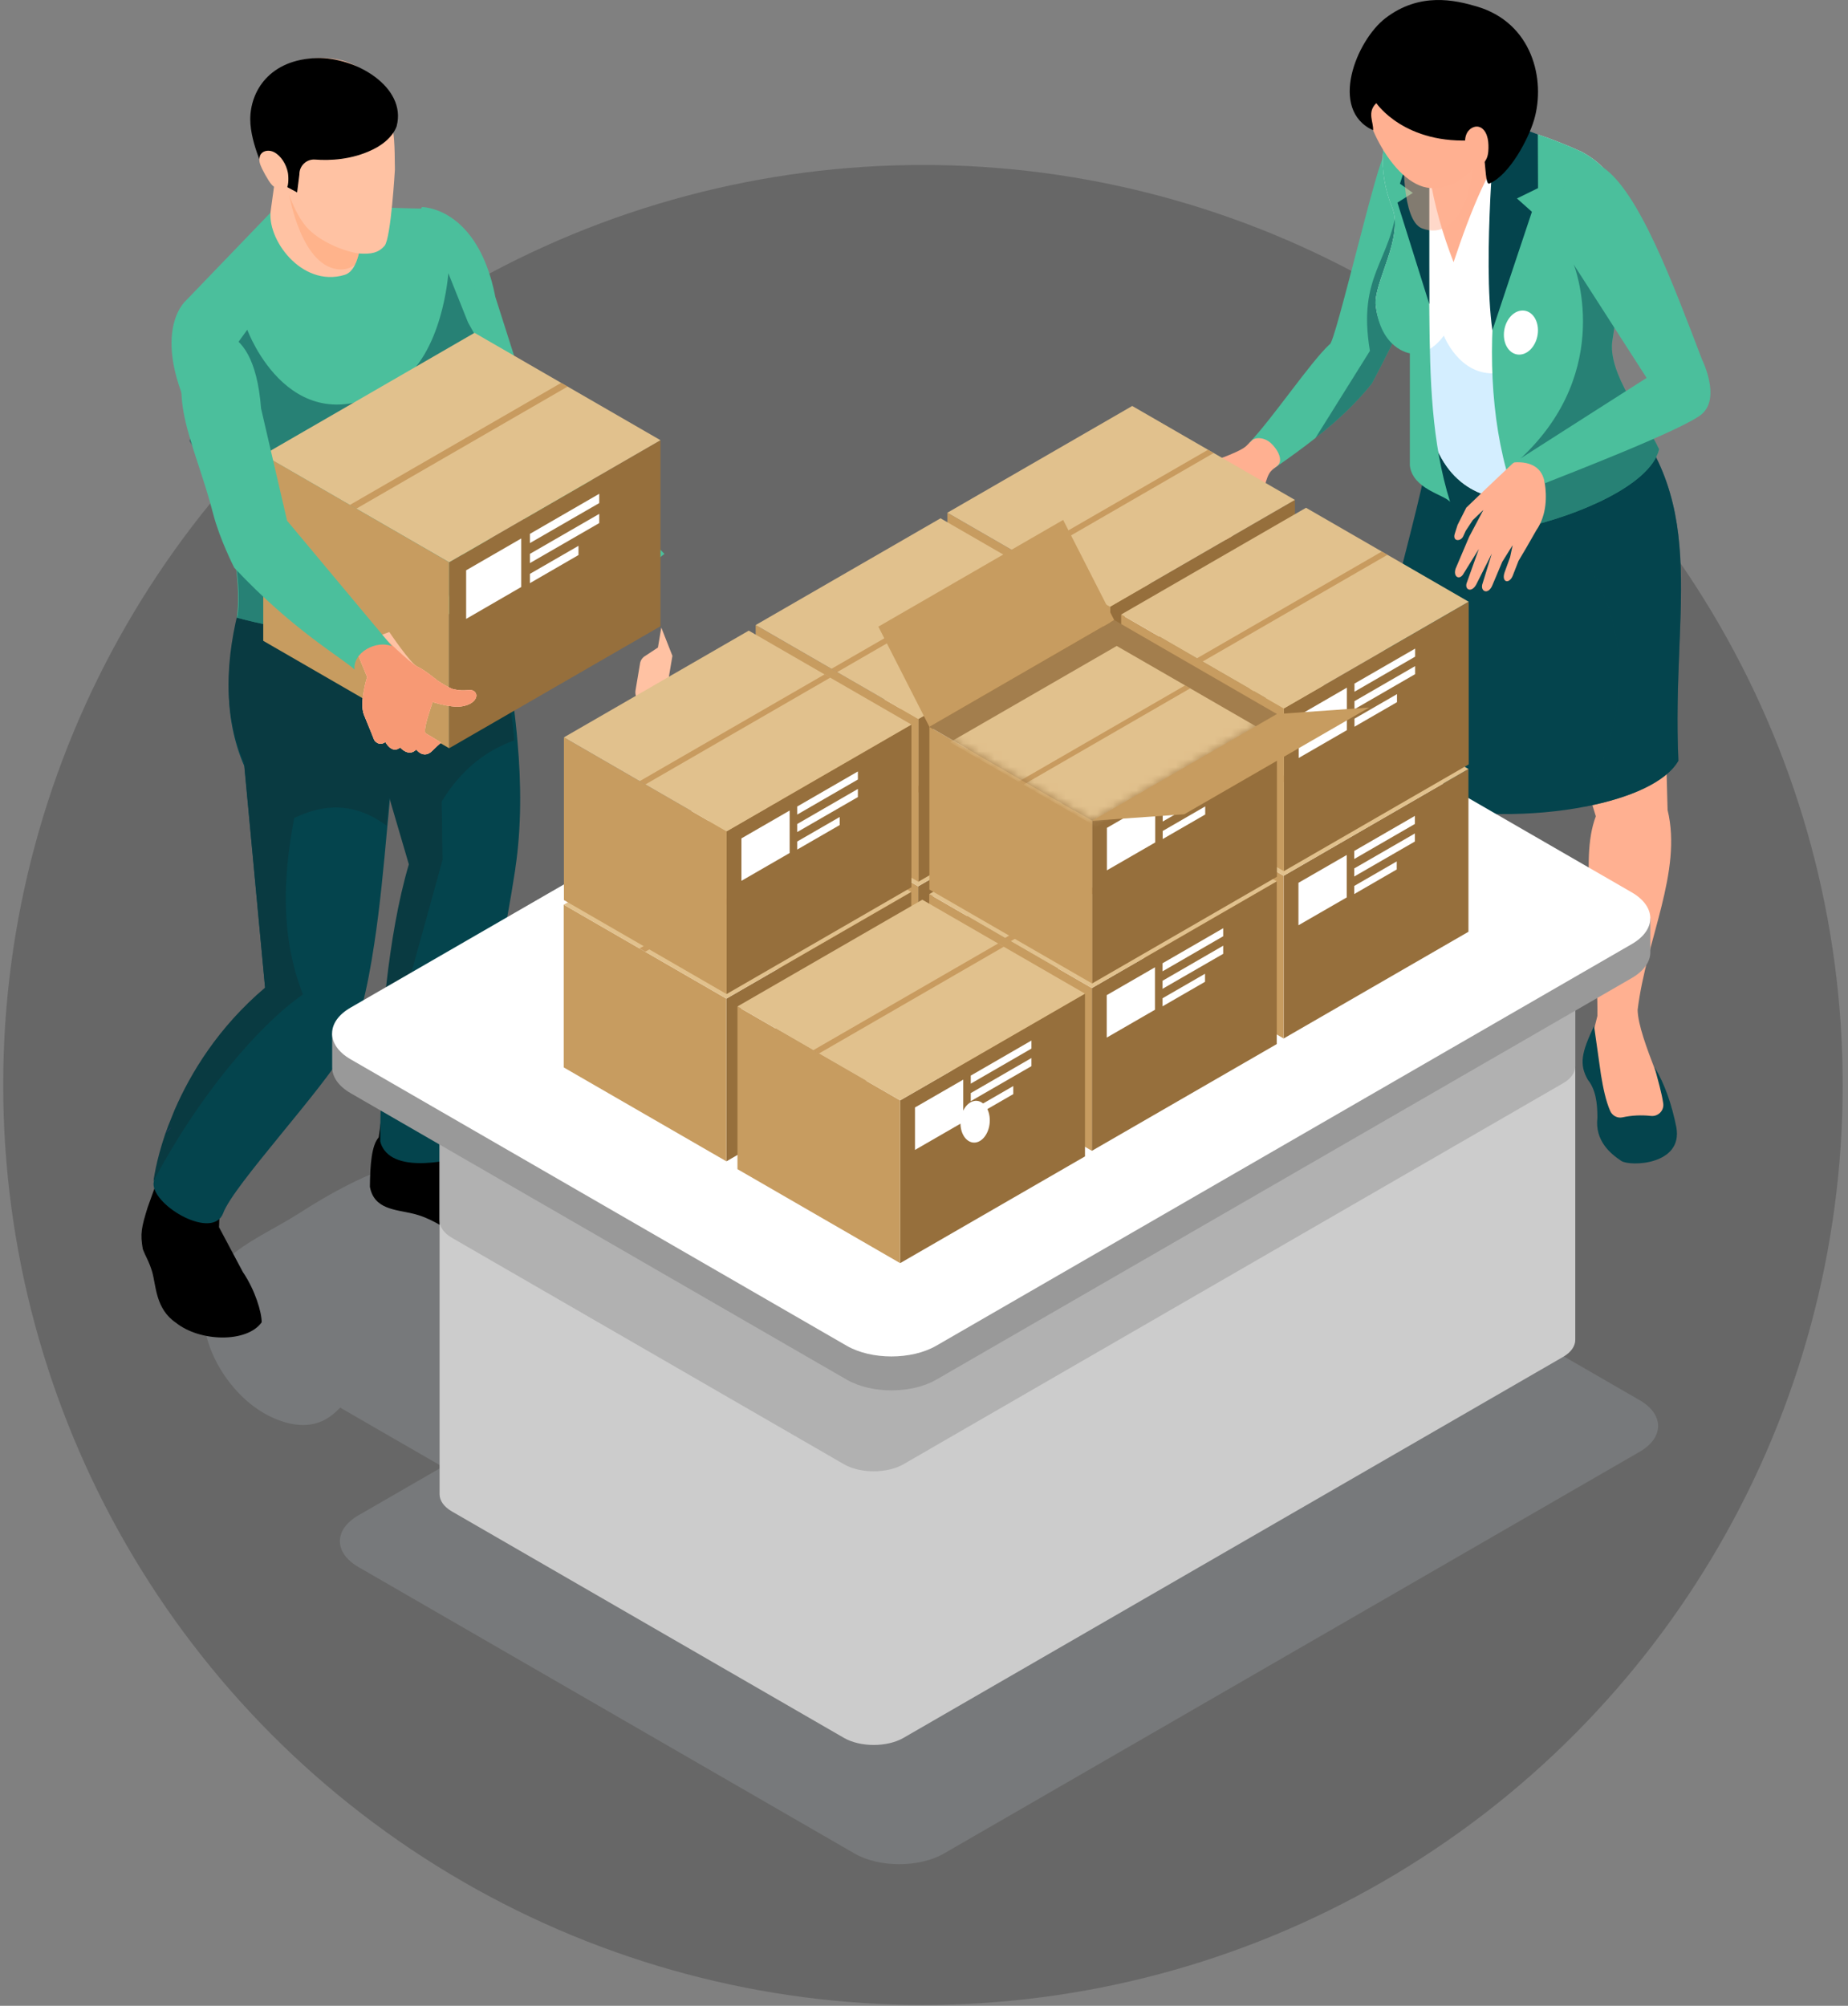 <svg width="235" height="255" viewBox="0 0 235 255" fill="none" xmlns="http://www.w3.org/2000/svg">
<rect x="0" y="0" width="235" height="255" fill="#808080" stroke="none"/>
<g style="mix-blend-mode:multiply" opacity="0.3">
<path d="M208.505 178.004L145.423 141.586C142.281 139.774 137.182 139.774 134.04 141.586L79.796 172.905L74.705 169.962L73.986 169.549L66.938 165.475C68.688 164.749 70.401 163.969 72.044 163.067C74.154 161.913 76.348 160.269 76.662 157.884C76.937 155.835 75.714 153.886 74.269 152.403C68.62 146.601 59.4 145.569 51.596 147.732C46.665 149.101 42.2 151.57 37.92 154.314C34.992 156.187 31.391 157.754 28.815 160.116C22.562 165.857 27.286 175.978 33.471 179.602C35.733 180.924 38.577 181.742 40.962 180.664C41.849 180.267 42.583 179.648 43.263 178.952L50.472 183.118L51.19 183.531L56.282 186.466L45.579 192.643C42.438 194.455 42.438 197.398 45.579 199.217L108.661 235.635C111.803 237.447 116.902 237.447 120.044 235.635L208.497 184.571C211.639 182.759 211.639 179.816 208.497 177.996L208.505 178.004Z" fill="#C1CACF"/>
</g>
<circle cx="117.366" cy="137.931" r="116.959" fill="#050505" fill-opacity="0.2"/>
<path d="M181.969 33.104C180.064 37.876 175.537 46.774 174.44 48.77C172.499 51.183 170.249 53.351 167.274 55.691C165.731 56.907 164.008 58.159 162.049 59.519C161.196 58.258 159.808 57.088 158.855 56.308C161.903 53.088 166.639 46.04 169.079 43.772C169.723 44.026 175.465 19.017 176.1 19.742C176.472 20.169 182.395 29.657 182.758 30.093C182.958 30.328 182.604 31.471 181.96 33.104H181.969Z" fill="#4BBF9C"/>
<g style="mix-blend-mode:multiply" opacity="0.5">
<path d="M181.969 33.104C180.064 37.876 175.538 46.775 174.44 48.77C172.499 51.183 170.249 53.351 167.274 55.691L174.204 44.606C172.571 34.9 176.926 33.331 177.697 25.748L181.96 33.104H181.969Z" fill="#04444D"/>
</g>
<path d="M150.909 62.985C151.036 63.239 150.991 63.311 151.072 63.574C151.199 63.973 151.589 64.236 151.834 64.572C151.98 64.772 152.034 64.998 152.859 65.307C152.261 66.042 152.252 65.996 151.562 67.184C150.646 68.763 151.898 69.189 152.696 67.901C153.558 66.513 154.402 65.933 154.819 65.488C156.452 63.747 155.535 64.554 156.687 63.937C157.513 63.502 157.613 64.055 157.295 64.781C157.132 65.153 156.715 65.878 156.261 66.305C155.191 67.311 155.309 68.799 156.089 68.654C156.397 68.6 156.606 68.246 156.86 67.937C157.023 67.738 157.195 67.556 157.422 67.484C158.266 67.203 158.556 66.169 158.973 65.525C159.636 64.518 160.216 64.445 160.561 62.894C161.214 59.991 161.477 59.955 162.357 59.283C163.309 58.612 162.475 57.125 161.613 56.335C160.688 55.492 159.463 55.592 159.128 56.072C158.402 56.653 158.756 56.834 156.316 57.841C154.265 58.694 157.132 57.324 151.689 59.873C151.408 60 151.181 60.118 151.036 60.608C150.61 62.078 150.474 62.114 150.909 62.985Z" fill="#FFB091"/>
<path d="M188.555 93.101L184.155 106.817C186.895 116.115 178.522 122.265 178.785 128.388L179.656 131.3L178.785 134.375L169.351 142.131L165.069 142.866L163.328 138.784V137.65L166.938 134.774C170.421 132.769 172.109 130.42 173.424 125.812C174.83 116.577 173.623 109.157 177.034 102.263L177.905 85.336L188.536 93.092L188.555 93.101Z" fill="#FFB091"/>
<path d="M210.96 144.108C212.094 142.167 212.148 139.636 210.534 136.189C209.4 133.232 208.293 130.284 208.248 128.388C209.354 119.362 213.962 110.826 212.057 102.97L211.459 80.392L196.11 81.399L202.932 103.778C200.737 109.538 203.231 119.063 203.131 129.159L202.025 133.576L204.084 143.31L210.96 144.108Z" fill="#FFB091"/>
<path d="M202.696 130.465C201.136 133.758 200.773 135.291 201.925 137.287C202.905 138.493 203.141 140.217 203.132 142.104C202.787 145.034 204.828 146.703 206.18 147.592C207.286 148.317 214.035 148.127 213.173 143.31C212.602 140.471 211.731 137.867 210.398 135.654C210.815 137.26 211.323 138.983 211.504 140.28C211.631 141.197 210.851 141.968 209.935 141.868C208.701 141.732 207.495 141.795 206.325 142.049C205.672 142.194 205.018 141.832 204.755 141.224C204.202 139.963 203.866 138.339 203.585 136.625L202.714 130.474L202.696 130.465Z" fill="#04444D"/>
<path d="M178.758 128.415C180.799 130.592 180.871 133.268 179.892 136.216C178.431 137.949 175.565 137.386 173.324 139.373C173.324 139.373 170.956 143.002 168.961 143.764C166.965 144.525 163.5 143.446 163.5 143.446C162.493 143.002 161.804 142.43 161.477 141.704C161.631 139.836 162.475 138.139 164.035 136.615L167.981 134.121C166.448 135.282 165.223 136.398 164.725 137.405C165.477 138.702 166.965 139.527 169.269 139.836C169.269 139.836 171.864 139.636 173.632 137.468C176.871 133.468 179.638 131.717 178.749 128.406L178.758 128.415Z" fill="#1D3D4A"/>
<path d="M174.902 100.331C176.472 101.147 178.322 101.8 180.327 102.29C186.749 103.859 194.922 103.841 201.599 102.544C207.259 101.455 211.858 99.442 213.428 96.72C212.52 76.655 217.909 63.193 204.574 50.031C204.483 49.94 204.393 49.858 204.302 49.768L182.223 54.839C182.105 55.483 181.996 56.127 181.869 56.753C178.912 72.264 174.131 81.825 174.893 100.331H174.902Z" fill="#04444D"/>
<g style="mix-blend-mode:multiply" opacity="0.5">
<path d="M204.583 50.022L191.983 62.168C191.666 62.15 182.023 54.303 181.769 54.412C180.944 54.775 181.379 60.181 180.989 61.052C180.018 63.202 187.411 69.153 186.695 71.421C186.377 72.437 186.286 73.725 187.121 74.369C187.42 74.605 187.801 74.713 188.182 74.759C190.305 75.022 192.192 73.552 194.033 72.473C196.092 71.275 198.396 70.513 200.764 70.223C206.234 77.126 208.62 88.792 201.254 102.508C201.254 102.508 201.381 102.517 201.608 102.535C207.268 101.446 211.867 99.432 213.436 96.711C212.529 76.646 217.918 63.184 204.583 50.022Z" fill="#04444D"/>
</g>
<path d="M180.436 44.824L182.477 56.481C187.593 69.679 205.908 61.769 208.194 52.689C206.479 48.897 202.987 47.908 203.731 43.627C204.756 37.731 205.3 33.059 205.3 33.059C205.491 31.562 205.663 30.201 205.745 28.977C206.071 24.496 205.354 21.629 201.191 19.325C193.362 15.76 185.724 14.037 178.458 15.905C175.274 15.669 175.238 22.01 177.007 26.301C178.604 30.156 174.612 35.98 174.948 38.846C175.592 44.434 180.436 44.833 180.436 44.833V44.824Z" fill="white"/>
<path d="M182.467 56.481C187.584 69.679 205.898 61.769 208.184 52.689C206.47 48.897 202.977 47.908 203.721 43.627C204.746 37.731 205.291 33.059 205.291 33.059C205.481 31.562 205.653 30.201 205.735 28.977C204.955 26.999 204.129 25.312 203.785 25.875C197.344 36.152 198.85 46.72 190.323 47.446C185.588 47.845 183.61 42.674 183.61 42.674C182.64 43.962 181.579 44.715 180.436 44.833L182.477 56.49L182.467 56.481Z" fill="#D4EEFF"/>
<path d="M210.978 57.134C209.79 61.86 200.066 65.634 194.314 66.922C186.921 52.816 189.289 29.313 195.557 17.085C197.417 17.702 199.304 18.454 201.181 19.316C205.354 21.62 206.071 24.487 205.744 28.968C205.653 30.202 205.49 31.562 205.3 33.059C205.3 33.059 205.481 34.039 205.554 35.708C205.644 37.522 205.59 40.135 205.055 43.201C204.311 47.482 209.264 53.36 210.987 57.143L210.978 57.134Z" fill="#4BBF9C"/>
<path d="M195.575 41.994C195.575 43.536 194.605 44.915 193.407 45.069C192.21 45.223 191.239 44.108 191.239 42.565C191.239 41.023 192.21 39.645 193.407 39.49C194.605 39.336 195.575 40.452 195.575 41.994Z" fill="white"/>
<g style="mix-blend-mode:multiply" opacity="0.5">
<path d="M210.978 57.134C209.79 61.86 200.065 65.634 194.314 66.922L193.38 58.277C205.472 46.992 200.12 33.612 200.12 33.612C200.12 33.612 205.236 35.553 205.508 35.635C205.635 37.522 205.581 40.135 205.054 43.191C204.311 47.473 209.264 53.351 210.987 57.134H210.978Z" fill="#04444D"/>
</g>
<path d="M178.449 15.896C175.265 15.661 175.229 22.001 176.998 26.292C178.594 30.147 174.603 35.971 174.939 38.837C175.583 44.425 179.284 44.915 179.284 44.915V59.193C179.656 62.187 183.638 62.876 184.4 63.801C179.665 48.698 183.602 31.354 179.91 15.588C179.42 15.679 178.939 15.769 178.458 15.896H178.449Z" fill="#4BBF9C"/>
<path d="M180.435 16.096C180.336 16.178 178.023 23.353 178.023 23.353L179.664 24.523L177.705 25.757L181.76 38.674V16.096H180.435Z" fill="#04444D"/>
<path d="M187.547 14.49L192.5 17.837C189.724 19.96 186.958 26.954 184.844 33.331C183.465 29.811 182.404 26.119 181.769 22.219V16.658L187.547 14.49Z" fill="#FFB091"/>
<g style="mix-blend-mode:multiply" opacity="0.5">
<path d="M187.429 13.592C188.282 23.679 185.588 30.773 180.862 29.049C178.177 28.07 178.512 19.543 178.512 19.543L179.039 14.118L187.429 13.583V13.592Z" fill="#FFB294"/>
</g>
<path d="M192.582 58.776L192.355 58.921L189.099 62.005L186.459 64.536L185.352 66.731L185.008 67.811C184.663 68.827 185.67 68.89 186.042 68.237L186.387 67.484L187.285 66.123L188.636 64.826L186.831 68.228L185.098 72.301C184.754 73.389 185.652 73.816 186.133 72.891L188.056 69.788L186.559 73.988C186.142 74.904 187.067 75.467 187.711 74.333L189.707 70.378L188.482 74.333C188.282 75.258 189.308 75.639 189.806 74.333L191.031 71.43L192.355 69.307L192.029 70.84L191.33 72.763C190.904 74.015 191.884 74.315 192.355 73.217L193.108 71.294L194.061 69.688L195.367 67.412C196.746 65.416 196.682 62.967 196.447 61.443C196.383 59.148 194.941 58.286 192.591 58.776H192.582Z" fill="#FFB091"/>
<path d="M216.439 52.616C218.843 50.512 216.439 45.713 216.439 45.713C212.738 36.034 208.366 24.242 203.758 21.221C197.852 20.396 196.483 29.358 200.111 33.612L209.391 48.045L205.935 50.249L203.985 51.492L192.582 58.776C194.75 58.649 196.174 59.511 196.437 61.443C199.077 60.39 214.262 54.539 216.448 52.616H216.439Z" fill="#4BBF9C"/>
<path d="M190.024 15.125C190.314 15.361 188.464 32.705 189.779 41.994L194.805 26.927L192.9 25.23L195.585 23.915L195.558 17.075L190.033 15.125H190.024Z" fill="#04444D"/>
<path d="M189.371 18.463C189.371 18.463 186.785 24.224 181.887 23.906C176.988 23.589 172.317 13.837 173.496 9.646C174.666 5.455 180.281 1.981 183.139 2.335C185.987 2.689 191.874 2.87 192.672 9.02C193.471 15.171 189.461 15.969 189.461 15.969L189.371 18.454V18.463Z" fill="#FFB091"/>
<path d="M175.02 13.111C175.02 13.111 178.63 18.491 187.611 17.81C189.207 17.692 188.609 23.68 189.398 23.335C191.974 22.228 194.36 17.665 195.076 15.252C196.591 10.127 194.85 2.888 187.783 0.82C185.007 0.004 180.544 -1.03 176.181 2.308C172.48 5.147 168.933 13.946 174.603 16.559C174.712 15.597 173.786 14.273 175.02 13.111Z" fill="black"/>
<path d="M186.686 16.694C187.067 16.186 187.692 15.96 188.191 16.168C188.609 16.332 188.917 16.758 189.08 17.248C189.253 17.738 189.289 18.291 189.28 18.835C189.271 19.434 189.18 20.087 188.817 20.532C188.427 21.021 187.783 21.121 187.311 20.849C186.84 20.577 186.531 19.996 186.422 19.361C186.359 19.035 186.35 18.699 186.359 18.355C186.232 17.801 186.35 17.148 186.686 16.685V16.694Z" fill="#FFB091"/>
<path d="M82.278 75.921C82.571 76.903 70.247 69.691 60.849 61.208C60.849 61.208 58.384 57.23 57.16 53.663C53.508 43.06 48.897 34.892 53.658 26.322C53.658 26.322 60.751 26.279 62.994 37.758L68.101 53.777L84.495 70.418C82.535 71.855 81.8 73.441 82.287 75.912L82.278 75.921Z" fill="#4BBF9C"/>
<path d="M18.788 153.452C17.974 156.08 17.817 156.841 18.158 158.787C18.543 159.813 18.928 160.282 19.357 161.706C19.855 163.467 19.777 166.395 22.367 168.156C25.447 170.615 31.405 170.73 33.278 168.103C33.278 166.82 32.438 163.998 30.88 161.706L27.853 156.018L28.045 150.692L21.343 146.339L18.788 153.461V153.452Z" fill="black"/>
<path d="M48.157 144.593C47.256 145.598 47.064 148.07 47.038 150.875C47.571 153.758 50.264 153.75 52.52 154.291C56.875 155.331 58.807 158.817 64.675 159.272C68.164 159.543 70.551 158.983 71.46 156.825C71.653 155.82 71.137 154.737 69.983 153.592C69.983 153.592 62.27 149.381 62.078 149.224C61.885 149.066 58.51 146.166 58.458 145.886C58.414 145.606 57.583 139.377 57.583 139.377L48.97 138.695L48.157 144.593Z" fill="black"/>
<path d="M65.537 110.414C62.849 128.14 58.998 137.566 59.225 146.965C59.225 146.965 51.216 149.438 48.861 146.2C48.634 145.892 48.459 145.54 48.354 145.108C48.354 145.108 48.327 142.838 48.459 139.3C48.739 132.012 49.57 119.532 52.336 110.159L49.824 101.578L43.215 79.012L48.791 76.442C48.791 76.442 58.823 71.778 58.849 71.778L61.204 70.66C61.204 70.66 61.457 71.452 61.86 72.851C62.543 75.377 63.707 79.883 64.644 85.331C65.125 88.13 65.554 91.166 65.808 94.3C66.289 99.598 66.316 105.204 65.528 110.423L65.537 110.414Z" fill="#04444D"/>
<path d="M60.797 79.811C60.797 79.811 56.355 92.141 50.543 92.725C50.185 94.79 49.888 98.023 49.557 101.805C49.452 102.964 49.356 104.149 49.225 105.386C48.797 110.1 48.318 115.302 47.584 120.043C46.729 125.742 45.56 130.787 43.893 133.488C40.96 138.612 29.667 150.716 28.384 154.218C27.093 157.695 19.518 153.382 19.518 150.489C19.518 150.489 19.797 148.04 21.036 144.433C21.158 144.102 21.289 143.779 21.411 143.422C21.665 142.795 21.918 142.159 22.197 141.479C24.239 136.791 27.756 130.987 33.743 125.942L31.064 97.395C28.315 91.043 28.69 84.177 30.61 77.066C30.968 75.707 31.395 74.321 31.875 72.953L39.931 74.844L48.518 76.909L60.797 79.811Z" fill="#04444D"/>
<path d="M56.171 101.916L56.275 109.323L48.133 138.753C48.412 131.573 49.239 119.186 51.991 109.882L49.491 101.365C49.387 102.527 49.291 103.715 49.16 104.956C45.05 101.951 41.166 102.178 37.413 103.995C35.95 111.656 35.697 119.194 38.519 126.419C32.772 130.437 25.187 139.443 19.518 150.162C19.518 150.162 19.796 147.707 21.033 144.091C21.155 143.759 21.285 143.435 21.407 143.077C21.66 142.448 21.912 141.811 22.191 141.129C24.229 136.43 27.738 130.612 33.712 125.554L31.039 96.936C28.296 90.568 28.67 83.685 30.586 76.556C30.943 75.194 31.369 73.805 31.849 72.433L39.886 74.329L48.455 76.399C48.455 76.399 58.435 71.769 58.461 71.769L60.803 70.66C60.803 70.66 61.056 71.446 61.457 72.835C62.136 75.342 63.294 79.815 64.226 85.222C64.705 88 65.132 91.014 65.384 94.124C61.927 95.39 58.757 97.661 56.162 101.907L56.171 101.916Z" fill="#093A41"/>
<g style="mix-blend-mode:multiply" opacity="0.5">
<path d="M21.046 144.046C21.321 143.857 21.576 143.595 21.811 143.282C21.595 143.486 21.301 143.77 21.046 144.046Z" fill="#662D91"/>
</g>
<path d="M26.421 56.668C27.177 57.913 24.731 57.069 25.62 58.8C31.622 70.488 30.117 78.529 30.117 78.529C36.559 80.234 41.831 80.739 46.118 80.565C53.889 80.243 58.36 77.693 60.551 75.909C61.748 74.943 62.276 74.204 62.276 74.204C62.276 74.204 62.347 70.897 62.321 65.954C62.303 64.335 62.276 62.56 62.233 60.654C62.083 53.979 61.696 45.904 60.772 38.959C60.754 38.846 60.745 38.724 60.727 38.629C59.636 30.422 57.242 26.576 54.065 26.524C44.533 26.376 35.82 25.558 35.82 25.558L23.595 38.263C23.595 38.263 18.086 43.049 26.429 56.66L26.421 56.668Z" fill="#4BBF9C"/>
<g style="mix-blend-mode:multiply" opacity="0.5">
<path d="M25.733 59.018C31.672 70.589 30.183 78.549 30.183 78.549C36.557 80.238 41.773 80.738 46.013 80.566C46.031 80.566 57.011 76.017 57.011 76.017L61.957 60.853L63.855 48.792L59.519 40.995L57.011 34.731C57.011 34.731 56.323 45.053 50.541 48.8C37.123 57.476 31.445 41.916 31.445 41.916L25.027 50.808L24.105 56.072C24.714 57.071 25.245 58.062 25.742 59.018H25.733Z" fill="#04444D"/>
</g>
<path d="M45.131 33.681C44.808 34.327 44.371 34.79 43.794 34.956C38.316 36.573 33.816 30.317 34.445 26.638C34.961 22.846 35.258 20.784 35.258 20.784L45.856 23.396C45.856 23.396 45.97 24.393 46.031 25.799C46.136 28.185 46.101 31.759 45.123 33.681H45.131Z" fill="#FFC2A3"/>
<g style="mix-blend-mode:multiply" opacity="0.5">
<path d="M45.131 33.681C44.607 34.039 44.03 34.257 43.392 34.257C38.386 34.257 36.787 24.821 36.787 24.821L46.04 25.799C46.145 28.185 46.11 31.758 45.131 33.681Z" fill="#FFA473"/>
</g>
<path d="M36.088 22.627C36.088 22.627 37.232 27.215 39.294 29.198C41.348 31.182 44.616 32.169 45.865 32.239C47.115 32.3 48.093 32.195 48.906 31.243C49.718 30.29 50.217 21.561 50.217 21.561C50.19 18.189 50.138 17.166 49.736 15.296C49.142 12.527 47.141 6.402 39.085 7.503C35.197 8.036 32.794 10.867 32.287 14.292C31.885 17.009 34.061 21.858 34.061 21.858L36.105 22.627H36.088Z" fill="#FFC2A3"/>
<path d="M33.956 22.418L37.783 24.462L38.071 22.173C38.054 21.081 38.98 20.198 40.072 20.285C41.907 20.425 44.729 20.329 47.429 19.001C49.998 17.743 50.444 16.021 50.444 16.021C51.737 11.05 45.192 7.214 40.256 7.38C34.261 7.581 31.832 11.6 31.824 15.156C31.824 18.381 33.956 22.426 33.956 22.426V22.418Z" fill="black"/>
<path d="M34.812 19.324C34.279 19.062 33.554 19.097 33.195 19.569C32.994 19.831 32.951 20.189 32.994 20.521C33.047 20.854 33.187 21.159 33.327 21.456C33.58 21.972 33.859 22.479 34.174 22.968C34.427 23.361 34.733 23.781 35.188 23.886C35.651 23.999 36.219 24.322 36.472 23.912C36.725 23.501 36.699 22.391 36.603 21.919C36.402 20.915 35.755 19.796 34.812 19.324Z" fill="#FFC2A3"/>
<path d="M57.119 95.124L83.987 79.615V55.962L57.119 71.48V95.124Z" fill="#966F3C"/>
<path d="M33.475 81.467L57.119 95.124V71.48L33.475 57.823V81.467Z" fill="#C79C60"/>
<path d="M33.475 57.832L44.493 64.193L45.314 64.665L57.119 71.48L83.987 55.962L72.183 49.146L71.361 48.675L60.343 42.313L33.475 57.832Z" fill="#E1C18D"/>
<g style="mix-blend-mode:multiply" opacity="0.7">
<path d="M44.493 64.193L45.314 64.665L72.182 49.146L71.361 48.675L44.493 64.193Z" fill="#BD8A4B"/>
</g>
<path d="M59.277 78.68L66.284 74.625V68.457L59.277 72.502V78.68Z" fill="white"/>
<path d="M76.202 63.956L67.386 69.042V67.871L76.202 62.777V63.956Z" fill="white"/>
<path d="M76.202 66.499L67.386 71.585V70.414L76.202 65.329V66.499Z" fill="white"/>
<path d="M73.563 69.391L67.386 72.956V74.136L73.563 70.562V69.391Z" fill="white"/>
<path d="M45.017 81.983C45.052 82.07 46.686 86.072 46.686 86.072C46.686 86.072 45.638 89.34 46.301 90.912C46.957 92.485 47.586 94.076 47.586 94.076C47.586 94.076 48.119 94.949 49.01 94.338C49.01 94.338 49.805 95.902 50.889 95.028C50.889 95.028 51.964 96.295 52.933 95.281C52.933 95.281 53.842 96.566 54.961 95.456C56.079 94.355 56.096 94.425 56.096 94.425C56.096 94.425 55.074 93.77 54.122 93.228C53.562 92.538 56.105 86.919 55.625 86.517C55.144 86.124 53.912 85.128 53.065 84.744C52.217 84.368 49.508 80.349 49.508 80.349L45.026 81.991L45.017 81.983Z" fill="#FFC2A3"/>
<path d="M54.183 88.973C54.183 88.973 57.127 90.082 58.796 89.785C60.238 89.532 60.701 88.71 60.544 88.239C60.343 87.644 59.783 87.723 59.382 87.749C58.988 87.784 58.412 87.793 57.687 87.627C56.961 87.461 55.135 86.185 55.135 86.185H53.938L54.174 88.964L54.183 88.973Z" fill="#FFC2A3"/>
<path d="M45.017 81.983C45.052 82.07 46.686 86.072 46.686 86.072C46.686 86.072 45.638 89.34 46.301 90.912C46.957 92.485 47.586 94.076 47.586 94.076C47.586 94.076 48.119 94.949 49.01 94.338C49.01 94.338 49.805 95.902 50.889 95.028C50.889 95.028 51.964 96.295 52.933 95.281C52.933 95.281 53.842 96.566 54.961 95.456C56.079 94.355 56.096 94.425 56.096 94.425C56.096 94.425 55.074 93.77 54.122 93.228C53.562 92.538 56.105 86.919 55.625 86.517C55.144 86.124 53.912 85.128 53.065 84.744C52.217 84.368 48.495 80.716 48.495 80.716L45.017 81.983Z" fill="#FFC2A3"/>
<path d="M54.183 88.973C54.183 88.973 57.127 90.082 58.796 89.785C60.238 89.532 60.701 88.71 60.544 88.239C60.343 87.644 59.783 87.723 59.382 87.749C58.988 87.784 58.412 87.793 57.687 87.627C56.961 87.461 55.135 86.185 55.135 86.185H53.938L54.174 88.964L54.183 88.973Z" fill="#FFC2A3"/>
<path d="M45.017 81.983C45.052 82.07 46.686 86.072 46.686 86.072C46.686 86.072 45.638 89.34 46.301 90.912C46.957 92.485 47.586 94.076 47.586 94.076C47.586 94.076 48.119 94.949 49.01 94.338C49.01 94.338 49.805 95.902 50.889 95.028C50.889 95.028 51.964 96.295 52.933 95.281C52.933 95.281 53.842 96.566 54.961 95.456C56.079 94.355 56.096 94.425 56.096 94.425C56.096 94.425 55.074 93.77 54.122 93.228C53.562 92.538 56.105 86.919 55.625 86.517C55.144 86.124 53.912 85.128 53.065 84.744C52.217 84.368 48.495 80.716 48.495 80.716L45.017 81.983Z" fill="#F79974"/>
<path d="M54.183 88.973C54.183 88.973 57.127 90.082 58.796 89.785C60.238 89.532 60.701 88.71 60.544 88.239C60.343 87.644 59.783 87.723 59.382 87.749C58.988 87.784 58.412 87.793 57.687 87.627C56.961 87.461 55.135 86.185 55.135 86.185H53.938L54.174 88.964L54.183 88.973Z" fill="#F79974"/>
<path d="M45.099 85.133C43.486 83.612 37.294 80.179 29.788 72.175C29.788 72.175 27.938 68.552 27.12 65.372C24.689 55.908 20.507 49.754 25.17 42.614C25.17 42.614 32.211 39.098 33.197 51.925L36.507 66.198L49.831 82.144C47.851 81.349 44.839 82.947 45.092 85.133H45.099Z" fill="#4BBF9C"/>
<path d="M81.999 83.421L83.665 82.32L84.093 79.782L85.507 83.375L84.712 88.114L83.719 89.391L82.45 89.681L82.174 89.635C81.28 89.483 80.668 88.634 80.821 87.74L81.372 84.453C81.41 84.032 81.639 83.65 81.991 83.421H81.999Z" fill="#FFC2A3"/>
<path d="M55.9 132.559V189.961C55.9 190.748 56.413 191.543 57.475 192.155L107.317 220.936C109.404 222.136 112.805 222.136 114.892 220.936L198.759 172.508C199.806 171.912 200.319 171.117 200.319 170.33V112.913L196.695 112.4L148.902 84.819C146.815 83.612 143.414 83.612 141.327 84.819L57.926 132.972L55.9 132.559Z" fill="#CCCCCC"/>
<g style="mix-blend-mode:multiply">
<path d="M55.9 132.559V155.171C55.9 155.958 56.413 156.753 57.475 157.365L107.317 186.146C109.404 187.346 112.805 187.346 114.892 186.146L198.759 137.719C199.806 137.122 200.319 136.327 200.319 135.54V112.913L196.695 112.4L148.902 84.819C146.815 83.612 143.414 83.612 141.327 84.819L57.926 132.972L55.9 132.559Z" fill="#B1B1B1"/>
</g>
<path d="M57.467 134.737L107.317 163.518C109.411 164.726 112.805 164.726 114.892 163.518L198.751 115.106C200.846 113.898 200.846 111.942 198.751 110.734L148.902 81.953C146.808 80.745 143.414 80.745 141.327 81.953L57.467 130.365C55.373 131.572 55.373 133.529 57.467 134.737Z" fill="#686A9A"/>
<path d="M45.275 132.001L133.04 81.333C136.182 79.522 141.281 79.522 144.423 81.333L204.416 115.97L209.866 116.742V121.046C209.866 122.239 209.079 123.424 207.512 124.333L119.058 175.398C115.917 177.21 110.818 177.21 107.676 175.398L44.594 138.98C43.02 138.07 42.24 136.885 42.24 135.693V131.389L45.282 132.008L45.275 132.001Z" fill="#999999"/>
<path d="M44.587 134.669L107.669 171.087C110.81 172.898 115.909 172.898 119.051 171.087L207.505 120.022C210.646 118.21 210.646 115.267 207.505 113.448L144.423 77.03C141.281 75.218 136.182 75.218 133.04 77.03L44.587 128.094C41.445 129.906 41.445 132.849 44.587 134.669Z" fill="white"/>
<path d="M141.136 119.081L164.642 105.512V84.827L141.136 98.395V119.081Z" fill="#966F3C"/>
<path d="M120.45 107.141L141.136 119.081V98.396L120.45 86.448V107.141Z" fill="#C79C60"/>
<path d="M120.45 86.455L130.09 92.02L130.808 92.433L141.136 98.396L164.643 84.827L154.315 78.864L153.596 78.451L143.957 72.879L120.45 86.455Z" fill="#E1C18D"/>
<g style="mix-blend-mode:multiply" opacity="0.7">
<path d="M130.09 92.02L130.808 92.433L154.315 78.865L153.596 78.452L130.09 92.02Z" fill="#BD8A4B"/>
</g>
<path d="M143.024 104.695L149.155 101.155V95.751L143.024 99.298V104.695Z" fill="white"/>
<path d="M157.831 91.814L150.118 96.263V95.239L157.831 90.79V91.814Z" fill="white"/>
<path d="M157.831 94.038L150.118 98.495V97.463L157.831 93.014V94.038Z" fill="white"/>
<path d="M155.523 96.569L150.118 99.695V100.72L155.523 97.601V96.569Z" fill="white"/>
<path d="M116.758 133.361L140.257 119.792V99.107L116.758 112.676V133.361Z" fill="#966F3C"/>
<path d="M96.064 121.421L116.758 133.362V112.676L96.064 100.728V121.421Z" fill="#C79C60"/>
<path d="M96.064 100.735L105.704 106.3L106.423 106.713L116.758 112.676L140.257 99.107L129.929 93.144L129.211 92.724L119.571 87.159L96.064 100.735Z" fill="#E1C18D"/>
<g style="mix-blend-mode:multiply" opacity="0.7">
<path d="M105.704 106.3L106.423 106.713L129.929 93.144L129.211 92.724L105.704 106.3Z" fill="#BD8A4B"/>
</g>
<path d="M118.638 118.975L124.777 115.428V110.031L118.638 113.57V118.975Z" fill="white"/>
<path d="M133.446 106.094L125.732 110.543V109.518L133.446 105.069V106.094Z" fill="white"/>
<path d="M133.446 108.319L125.732 112.775V111.743L133.446 107.294V108.319Z" fill="white"/>
<path d="M131.137 110.849L125.732 113.975V115L131.137 111.881V110.849Z" fill="white"/>
<path d="M92.373 147.641L115.879 134.072V113.386L92.373 126.955V147.641Z" fill="#966F3C"/>
<path d="M71.686 135.701L92.372 147.641V126.955L71.686 115.007V135.701Z" fill="#C79C60"/>
<path d="M71.686 115.015L81.326 120.58L82.045 120.993L92.372 126.955L115.871 113.386L105.544 107.424L104.833 107.003L95.193 101.438L71.686 115.015Z" fill="#E1C18D"/>
<g style="mix-blend-mode:multiply" opacity="0.7">
<path d="M81.326 120.58L82.045 120.993L105.544 107.424L104.833 107.003L81.326 120.58Z" fill="#BD8A4B"/>
</g>
<path d="M94.261 133.254L100.392 129.707V124.31L94.261 127.85V133.254Z" fill="white"/>
<path d="M109.06 120.373L101.347 124.823V123.798L109.06 119.349V120.373Z" fill="white"/>
<path d="M109.06 122.598L101.347 127.055V126.023L109.06 121.574V122.598Z" fill="white"/>
<path d="M106.759 125.128L101.347 128.255V129.279L106.759 126.16V125.128Z" fill="white"/>
<path d="M163.236 132.023L186.735 118.455V97.761L163.236 111.338V132.023Z" fill="#966F3C"/>
<path d="M142.542 120.075L163.236 132.024V111.338L142.542 99.39V120.075Z" fill="#C79C60"/>
<path d="M142.542 99.39L152.19 104.962L152.901 105.375L163.236 111.338L186.735 97.761L176.407 91.799L175.689 91.386L166.049 85.821L142.542 99.39Z" fill="#E1C18D"/>
<g style="mix-blend-mode:multiply" opacity="0.7">
<path d="M152.19 104.962L152.901 105.375L176.407 91.799L175.689 91.386L152.19 104.962Z" fill="#BD8A4B"/>
</g>
<path d="M165.116 117.629L171.255 114.09V108.693L165.116 112.232V117.629Z" fill="white"/>
<path d="M179.924 104.748L172.21 109.205V108.181L179.924 103.724V104.748Z" fill="white"/>
<path d="M179.924 106.981L172.21 111.43V110.405L179.924 105.956V106.981Z" fill="white"/>
<path d="M177.615 109.511L172.21 112.63V113.662L177.615 110.535V109.511Z" fill="white"/>
<path d="M138.85 146.303L162.357 132.734V112.041L138.85 125.61V146.303Z" fill="#966F3C"/>
<path d="M118.165 134.355L138.85 146.303V125.61L118.165 113.669V134.355Z" fill="#C79C60"/>
<path d="M118.165 113.669L127.804 119.242L128.523 119.655L138.85 125.618L162.349 112.041L152.029 106.079L151.311 105.666L141.671 100.101L118.165 113.669Z" fill="#E1C18D"/>
<g style="mix-blend-mode:multiply" opacity="0.7">
<path d="M127.804 119.242L128.523 119.655L152.029 106.079L151.311 105.666L127.804 119.242Z" fill="#BD8A4B"/>
</g>
<path d="M140.739 131.909L146.87 128.37V122.973L140.739 126.512V131.909Z" fill="white"/>
<path d="M155.546 119.028L147.833 123.485V122.46L155.546 118.004V119.028Z" fill="white"/>
<path d="M155.546 121.26L147.833 125.709V124.685L155.546 120.228V121.26Z" fill="white"/>
<path d="M153.237 123.791L147.833 126.909V127.934L153.237 124.815V123.791Z" fill="white"/>
<path d="M114.465 160.583L137.971 147.014V126.321L114.465 139.89V160.583Z" fill="#966F3C"/>
<path d="M93.779 148.635L114.465 160.583V139.89L93.779 127.949V148.635Z" fill="#C79C60"/>
<path d="M93.779 127.949L103.418 133.514L104.137 133.935L114.472 139.897L137.971 126.321L127.644 120.358L126.925 119.946L117.285 114.38L93.779 127.949Z" fill="#E1C18D"/>
<g style="mix-blend-mode:multiply" opacity="0.7">
<path d="M103.418 133.514L104.137 133.935L127.644 120.358L126.925 119.945L103.418 133.514Z" fill="#BD8A4B"/>
</g>
<path d="M116.353 146.189L122.491 142.649V137.252L116.353 140.792V146.189Z" fill="white"/>
<path d="M131.16 133.308L123.447 137.764V136.74L131.16 132.283V133.308Z" fill="white"/>
<path d="M131.16 135.54L123.447 139.989V138.965L131.16 134.508V135.54Z" fill="white"/>
<path d="M128.851 138.07L123.447 141.189V142.214L128.851 139.095V138.07Z" fill="white"/>
<path d="M141.159 97.815L164.665 84.246V63.553L141.159 77.122V97.815Z" fill="#966F3C"/>
<path d="M120.473 85.867L141.159 97.815V77.121L120.473 65.181V85.867Z" fill="#C79C60"/>
<path d="M120.473 65.181L130.113 70.746L130.831 71.166L141.167 77.129L164.665 63.553L154.338 57.59L153.619 57.177L143.98 51.612L120.473 65.181Z" fill="#E1C18D"/>
<g style="mix-blend-mode:multiply" opacity="0.7">
<path d="M130.113 70.746L130.831 71.166L154.338 57.59L153.619 57.177L130.113 70.746Z" fill="#BD8A4B"/>
</g>
<path d="M143.047 83.42L149.185 79.881V74.484L143.047 78.023V83.42Z" fill="white"/>
<path d="M157.854 70.54L150.141 74.996V73.972L157.854 69.515V70.54Z" fill="white"/>
<path d="M157.854 72.772L150.141 77.221V76.197L157.854 71.74V72.772Z" fill="white"/>
<path d="M155.546 75.302L150.141 78.421V79.445L155.546 76.326V75.302Z" fill="white"/>
<path d="M116.781 112.095L140.288 98.518V77.832L116.781 91.401V112.095Z" fill="#966F3C"/>
<path d="M96.096 100.146L116.781 112.095V91.401L96.096 79.461V100.146Z" fill="#C79C60"/>
<path d="M96.095 79.461L105.735 85.026L106.453 85.446L116.781 91.409L140.28 77.832L129.952 71.87L129.241 71.457L119.602 65.892L96.095 79.461Z" fill="#E1C18D"/>
<g style="mix-blend-mode:multiply" opacity="0.7">
<path d="M105.735 85.026L106.453 85.446L129.952 71.87L129.241 71.457L105.735 85.026Z" fill="#BD8A4B"/>
</g>
<path d="M118.669 97.7L124.8 94.161V88.764L118.669 92.303V97.7Z" fill="white"/>
<path d="M133.469 84.819L125.756 89.276V88.252L133.469 83.795V84.819Z" fill="white"/>
<path d="M133.469 87.052L125.756 91.501V90.476L133.469 86.019V87.052Z" fill="white"/>
<path d="M131.168 89.582L125.756 92.701V93.725L131.168 90.606V89.582Z" fill="white"/>
<path d="M92.395 126.374L115.902 112.798V92.112L92.395 105.681V126.374Z" fill="#966F3C"/>
<path d="M71.71 114.426L92.395 126.374V105.681L71.71 93.74V114.426Z" fill="#C79C60"/>
<path d="M71.71 93.74L81.349 99.306L82.068 99.726L92.403 105.689L115.902 92.112L105.574 86.15L104.856 85.737L95.216 80.172L71.71 93.74Z" fill="#E1C18D"/>
<g style="mix-blend-mode:multiply" opacity="0.7">
<path d="M81.349 99.306L82.068 99.726L105.574 86.15L104.856 85.737L81.349 99.306Z" fill="#BD8A4B"/>
</g>
<path d="M94.284 111.98L100.415 108.441V103.044L94.284 106.583V111.98Z" fill="white"/>
<path d="M109.091 99.099L101.378 103.556V102.531L109.091 98.075V99.099Z" fill="white"/>
<path d="M109.091 101.331L101.378 105.78V104.756L109.091 100.299V101.331Z" fill="white"/>
<path d="M106.783 103.862L101.378 106.98V108.005L106.783 104.886V103.862Z" fill="white"/>
<path d="M163.259 110.749L186.766 97.18V76.495L163.259 90.064V110.749Z" fill="#966F3C"/>
<path d="M142.573 98.809L163.259 110.749V90.063L142.573 78.123V98.809Z" fill="#C79C60"/>
<path d="M142.573 78.123L152.213 83.688L152.931 84.101L163.259 90.063L186.758 76.495L176.438 70.532L175.719 70.119L166.08 64.554L142.573 78.123Z" fill="#E1C18D"/>
<g style="mix-blend-mode:multiply" opacity="0.7">
<path d="M152.213 83.688L152.931 84.101L176.438 70.532L175.719 70.119L152.213 83.688Z" fill="#BD8A4B"/>
</g>
<path d="M165.147 96.362L171.278 92.823V87.418L165.147 90.966V96.362Z" fill="white"/>
<path d="M179.954 83.481L172.241 87.938V86.906L179.954 82.457V83.481Z" fill="white"/>
<path d="M179.954 85.706L172.241 90.163V89.139L179.954 84.682V85.706Z" fill="white"/>
<path d="M177.646 88.244L172.241 91.363V92.387L177.646 89.268V88.244Z" fill="white"/>
<path d="M138.874 125.029L162.38 111.46V90.774L138.874 104.343V125.029Z" fill="#966F3C"/>
<path d="M118.188 113.088L138.873 125.029V104.343L118.188 92.403V113.088Z" fill="#C79C60"/>
<path d="M118.188 92.403L138.881 104.343L162.38 90.774L141.694 78.826L118.188 92.403Z" fill="#A37E4D"/>
<path d="M140.762 110.642L146.9 107.103V101.698L140.762 105.245V110.642Z" fill="white"/>
<path d="M155.569 97.761L147.855 102.21V101.186L155.569 96.737V97.761Z" fill="white"/>
<path d="M155.569 99.986L147.855 104.442V103.418L155.569 98.961V99.986Z" fill="white"/>
<path d="M153.26 102.516L147.855 105.643V106.667L153.26 103.548V102.516Z" fill="white"/>
<mask id="mask0_958_3" style="mask-type:luminance" maskUnits="userSpaceOnUse" x="118" y="78" width="45" height="27">
<path d="M118.188 92.403L138.881 104.343L162.38 90.774L141.694 78.826L118.188 92.403Z" fill="white"/>
</mask>
<g mask="url(#mask0_958_3)">
<path d="M139.469 112.615L160.667 100.368V92.892L139.469 105.131V112.615Z" fill="#966F3C"/>
<path d="M120.802 101.836L139.469 112.614V105.131L120.802 94.36V101.836Z" fill="#C79C60"/>
<path d="M120.802 94.36L129.501 99.382L130.151 99.757L139.469 105.138L160.667 92.892L151.349 87.51L150.707 87.136L142.007 82.121L120.802 94.36Z" fill="#E1C18D"/>
<g style="mix-blend-mode:multiply" opacity="0.7">
<path d="M129.501 99.382L130.151 99.756L151.349 87.51L150.707 87.135L129.501 99.382Z" fill="#BD8A4B"/>
</g>
</g>
<path d="M111.697 79.667L118.187 92.403L141.686 78.826L135.196 66.098L111.697 79.667Z" fill="#C79C60"/>
<path d="M138.874 104.343L150.6 103.518L174.107 89.949L162.38 90.775L138.874 104.343Z" fill="#C79C60"/>
<path d="M125.832 141.923C126.031 143.345 125.366 144.798 124.357 145.172C123.348 145.547 122.369 144.698 122.17 143.284C121.972 141.862 122.637 140.41 123.646 140.035C124.655 139.661 125.633 140.509 125.832 141.923Z" fill="white"/>
</svg>
